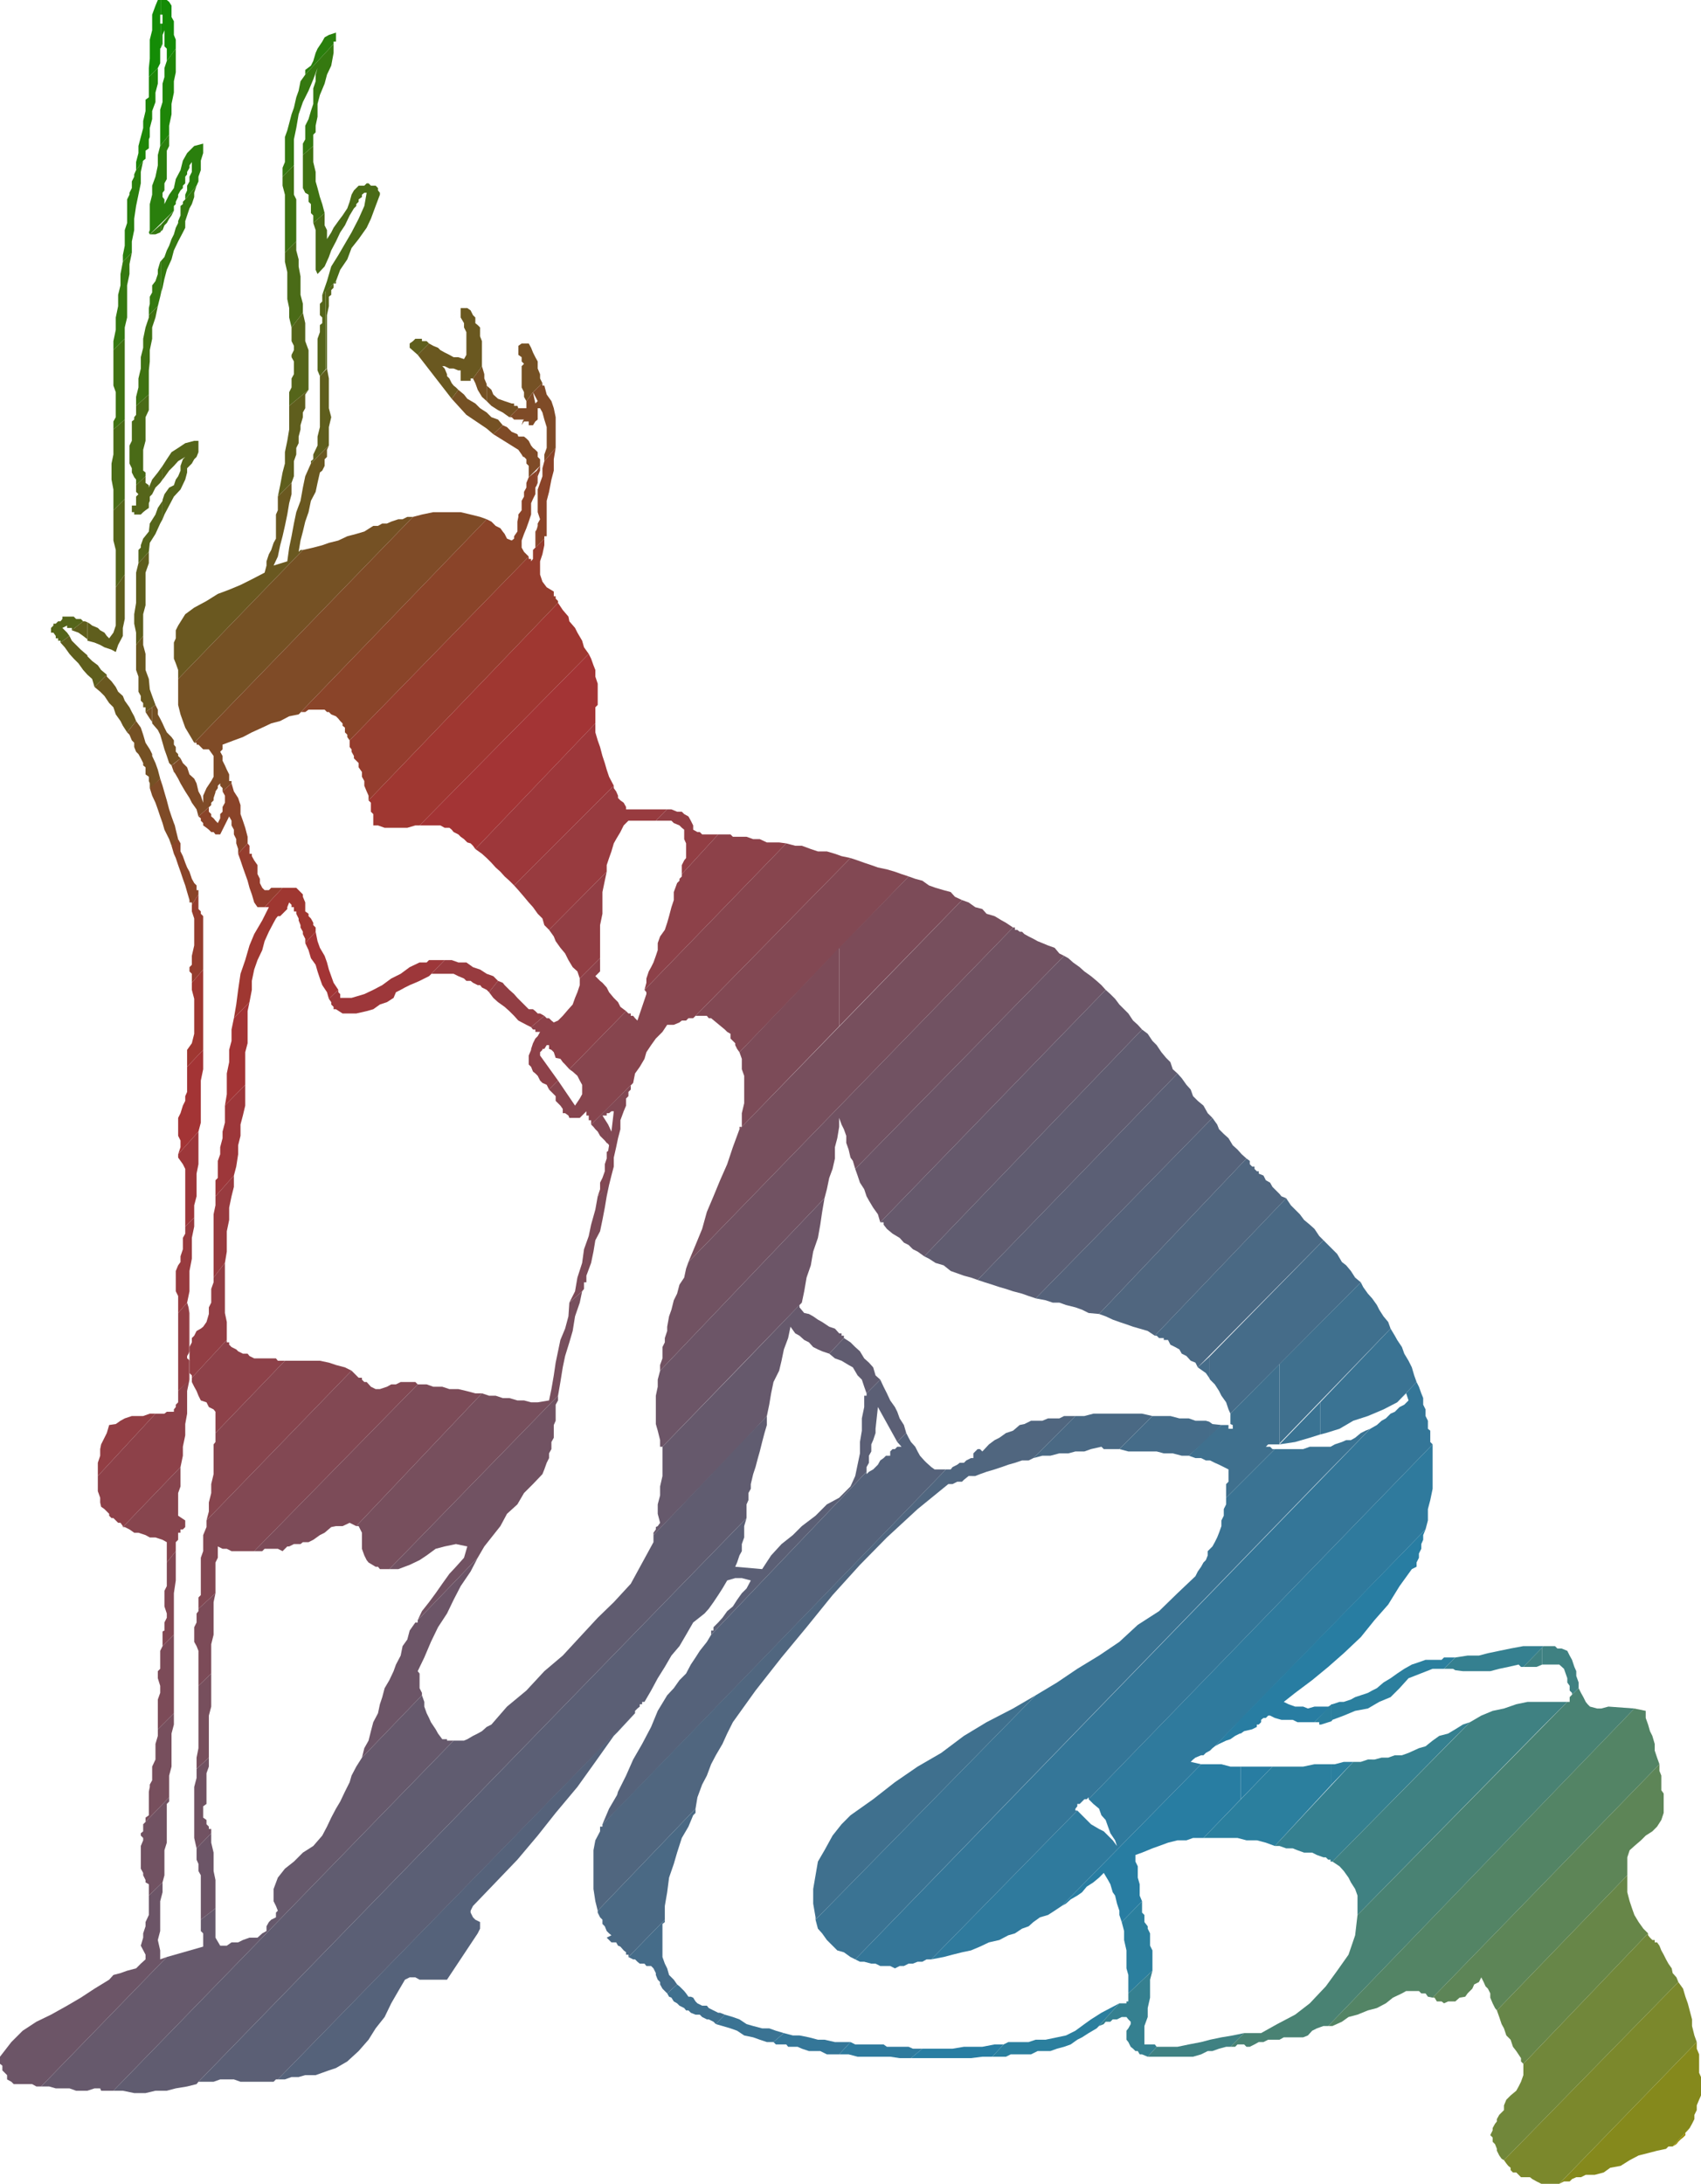 <svg xmlns="http://www.w3.org/2000/svg" width="360" height="462.199"><path fill="#148c06" d="m34.102 10 .3-.7V7.399l.399-1v3.403l.5.5v2.597l1.902-2.597V8.398l-.402-1V4.5l-.5-.898V1.199l-.5-.8L35.3 0h-1.2v3.102h.301V5h-.3v5"/><path fill="#148c06" d="M34.102 5h-.2V3.102h.2V0h-.7l-.5 1.2-.699 1.902v3.296l-.5 2v4l-.203 2v1.903l1.902-1.903.5-1v-3.097l.2-.301V5"/><path fill="#1e8608" d="m31.5 16.3 1.902-1.902V17.7l-.5 1.903v2l-.699 1.898v1.7l-.5 1.902V29l-.203.5v1.898l-.7.5v1.704l-.5.398-1.5 2v-1.7l.5-1.902v-1.5l1-3.796v-1.5l.5-2.102v-2.398l.7-.5V16.3m3.8-3.402 1.903-2.597v5l-.402 1.898v2.403L36.3 22v2.2l-.5 2.402V28.5l-1.899 2.398V23.2l.5-1.597V17.7l.399-1.398v-1.903l.5-1.5"/><path fill="#2a7f0d" d="m28.8 36 1.5-2-.5 2.398v2.403l-.5 2.398-.5 2.403-.398 2.699v2.398l-.5 2.403V53.5L26 55.398V54l.402-2v-3.3l.5-1.5v-5l.5-1v-.4l.5-1v-1.402l.5-1v-.5l.399-.898m5.101-5.102 1.899-2.398v2.398l-.5 1v6l-.5.903v1.5l-.399.5v.898l.399.5v1l1-2 1-1.398.402-1.903 1-1.898.5-2 .899-1.602 1.5-1.5 1.898-.5v2L42.5 34v2l-.5 1.398v1l-.398.903-2.399 2.898v-1l.399-.898v-1l.5-.903v-1l.5-1v-2.097l-.5.699v.5l-.5.898v.5l-.399.5v1.403l-.5.5v.5l-.5.5-.5.898v.5l-.5 1v.5l-.402.403v1l-5.098 5-.203-.403.203-.5v-5.5l.5-2v-1.898l.7-1.903.5-2.398v-2.2l.5-1.902m37.199-24v1.903h-.5v.5l-6 6.5v-1l1.199-.903.5-1 .5-1.699.402-.898 1-1.5.5-.903.899-.5 1.5-.5"/><path fill="#357910" d="m26 55.398 1.902-1.898-.5 2.398V58l-.5 2.398V67.2l-.5 2.102V71.7L24 74.102v-1.903l.5-2.398v-2.602l.5-2.398v-2.403l.5-2V58l.5-2.602M64.602 15.8l6-6.5v1.9l-.5 2.698-.899 1.903-.5 1.898-1 2.403-.5 1.898v2.7l-.402 1.902V28l-.5.5v2.398l-2.2 1.903v-2.403l.5-.898v-2.898l.7-1.403.5-1.699.5-1.5v-3.3l.5-1.5v-1.4l.402-1.402-.902 2.403-1 2.398-1.2 2.403-.898 2.597-.5 2.903-.5 2.398V35l-2.402 2.398V35.5l.5-1.2V29l.5-1.398.402-1.5.5-1.903.5-1.398.5-2.2.5-1.402.399-2 1-1.398m-30.5 46.097.3-1L34.801 59l.5-1.898 1-2.204.5-1.898.902-1.898 1-1.903.5-1v-1.398l.399-1.2.5-1.5.5-.902.5-1.5v-.898l.5-1.5-2.399 2.898-.5.5v.5l-.5.403v2l-.5 1.199v.398l-.5 1-.402 1.403-.5 1L35.8 52l-.5 1-.5 1.398-.7.801v6.7"/><path fill="#357910" d="m34.102 55.2-.2.198-.5 1.704V58l-.5 1.5-.699.898v1.5l-.5.903v1.5l-.203.898v1.5l1.902-1.898.5-2 .2-.903V55.2m0-6.302.3-.199.399-1 .5-.5.5-.898.5-.7.5-1-2.7 2.899v1.398"/><path fill="#357910" d="m34.102 47.5-2.399 2.102h1.2l1-.403.199-.3V47.5"/><path fill="#3f7212" d="m24 74.102 2.402-2.403v17.102L24 90.898V89.2l.5-.898V83l-.5-1.398v-7.5m7.5-7.402 1.902-1.9-.5 2.4-.699 2.1v2.4l-.5 2.402V76.5l-.203 1.898V83.5l-2.7 2.398V84l.5-2v-1.898L29.8 78v-2.398l.5-2v-1.903l.5-2.398.7-2.102v-.5m28.3-29.301L62.204 35v6.2l.5 1v8.902L60.301 53.5V41.2l-.5-1.9v-1.902m4.301-4.598 2.199-1.902v3.403l.5 2.097v2l.402 1.403.5 1.898.5 1.5.5 1.903-2.402 2.097v-1.597l-.5-.5v-1.903l-.5-.5v-1.5l-.7-.398-.5-1v-7"/><path fill="#4a6b17" d="m24 90.898 2.402-2.097v16.8L24 108v-4.398l-.398-2.102v-3.398L24 96.199v-5.3m4.8-5.001 2.7-2.398v3.3l-.7 1.5v5l-.5 1.9v4.402l.5.398v.8l-2 1.9v-1.2l-.398-.5-.5-1v-.898l-.5-1V94.3l.5-1v-4.102l.5-.398v-.5l.399-.5v-1.903M60.3 53.5l2.403-2.398V53l.5 1.898v1.5l.399 2.102v3.898l.5 1.903v1.898l-2.399 3.102-.5-2.102v-2l-.402-1.898v-5.7l-.5-2.203V53.5m5.999-6.3 2.403-2.098v2.597l.5 1v1.903l.899-1.403.5-1 1-1.398.898-1.2 1-1.5.5-1.402.402-1.5.5-.898 1-1h1.2l.5-.5H78l.5.5h1l.5.5v.5l.402.5v.398l-.902 2.403-1 2.699-.898 1.898-1.7 2.403-1.5 1.898-.902 2.398-1.5 2.204-.898 2.398-2.899 2.898 1-2.898.899-3.102 1.5-2.398L73 51.602l1.402-2.403 1.5-2.898 1.2-2.7.5-2.8h-.5l-.5.398v.5l-.7.5v.5l-.5.5v.403l-.5.5-.902 1.5-1 2.097-1 1.5-.898 1.903-1 1.898-.5 1.398-.899 2-1.5 1.602-.402-.898v-8.403l-.5-1.5"/><path fill="#55651a" d="m24 108 2.402-2.398v16L24.5 124.3v-7.903l-.5-2V108m37.703-38.7 2.399-3.1.5 2.198V72.2l.699 1.903V82.5l-4.098 3.398V83l.5-1v-1.898l.5-.903V76.5l-.5-.898v-.5l.5-1v-.903l-.5-1v-2.898M17.602 131.5l-2.399 1.898v-.5h-1v-.5l-1 .5 1 1 .5.704L12.801 136v-.398h-.5v-.5h-.5v-.5l-.5-.704h-.5v-1l.5-.5V132h.5l.5-.5h.5l.402-.5v-.5h2.399l.5.5h1l.5.5m16.8-21.602.399-1 2-3.796 1.402-1.5 1-2.102.399-1.5v-.898l1-1 .5-.903.5-.5.398-1v-2.398h-.898l-1.899.5-1.5 1-1.402.898-1 1.5-.899 1.403v2.898l.399-.5 1-1.398 1-1 .902-1 1.5-.903.899-1-.899 1-.5.5-.5 1.403v1l-.5 1.199-.5.699-.402 1.2-1 .5-1 1.402-.399 1.199v4.097"/><path fill="#55651a" d="M34.402 105.8v.2l-1 1.5-.5 1.398-1.199 1.903-.203 1.699-1.2 1.5-.5 1.398v.5l-.5.5v2.801l2.2-2.398.203-1.903 1.2-1.898 1-2.2.5-.902v-4.097m-.001-7.199-1 1.398-1.199 1.5-.703 1.7v-.5l-.7-.5v-1.4l-2 1.9v1.402l.5.5-.5.5V107h-.898v1.398h.5v.5h1.399l.5-.5.5-.398.699-.5v-1l.203-.5v-.898l.5-.5.7-1.403 1-1 .5-.699v-2.898M68.902 78.2l.301-.2V66.7l.399-1.9v-2l.5-.402v-1l.5-.5V60l-1.7 1.602v16.597"/><path fill="#55651a" d="m68.902 61.602-.699.796v1.403l-.5.5v2.398l.5.5v1.2l-.5.402v1.5l-.5 1.398v6.7l.5 1.203 1.2-1.403V61.602M70.602 60h.5v-.5zm0 0"/><path fill="#5f5e1d" d="m29.3 119.2 2.2-2.4v2.4l-.7 2v6.902L30.3 130v4.602l-1.5 1.898v-2.602L28.403 132v-2l.399-2.398v-6.403l.5-2m31.901-33.301 4.098-3.398-.7 1v2.898l-.5.903v1l-.5 1.699v.898l-.398 1.5v1.403l-.5 1v1.398l-.5 1.403v3.199l-.5 1.398-2.902 2.903.5-2.403.5-2.699.5-1.898v-2.403l.5-2.398.402-2.403v-5m6.5-6.296 1.5-1.602.399 2.102v6.296l.5 1.903-.5 2.097v3.903L65.8 98.1v-.5l.5-.402v-1l.902-1.898v-1.903l.5-2V79.602M97.5 65.2l-6.7 7.5-2.398 2.402-1.699-1.5v-.903l.7-.5.5-.5H89.3v.5h1l.5.5 6.699-7.5M18.5 142.8l1 .9.5 1.698 2.602-2.597-1.2-1-.699-1-1.203-.903-1-1v-.199 4.102m0-4.101-1.398-1.2-1.899-1.898-.5-1L12.801 136l.902 1 1 1.398.899 1 1 1 1 1.403.898 1v-4.102m0-3.399v.302L20 136l1.203.5.899.5 1.5.5.898.5.5-1.5 1-1.898v-1.704l.402-1.898v-9.398L24.5 124.3v8.097l-.5 1.5-.898 1.204-.5-.5-.5-.704-.899-.5-.5-.5-1.203-.5L19 132l-.5-.3v3.6"/><path fill="#5f5e1d" d="m18.5 131.7-.5-.2h-.398l-2.399 1.898 1.399.5 1 .704.898.699v-3.602"/><path fill="#6a5820" d="m58.8 105.102 2.903-2.903v2.403l-.5 1.898-.402 2.398-.5 2.403-.5 2.199-.5 1.898-.5 2.403-.899 1.898 2.899-.898.402-2.903.5-2.398.5-2.7.5-2.402.899-2.398.5-2.8.5-2.4 1.199-2.698 3.8-3.801-.398.898v1.5l-.5.5v1.403l-.5 1-.5.398-.5 2.2-.402 1.902-1 1.898-.5 2.398-.7 2-.5 2.102-.5 1.898-.398 2.403.399-.403h.5L37.703 143.7v-1.898l-.5-1.403-.402-1V136l.402-.898v-1.704l.5-1 1.5-2.398 1.899-1.398 2.601-1.403 2.399-1.5 2.398-.898 2.402-1 2.399-1.2L56 121.2l.402-1.5v-.898l.5-1.5.5-.903.5-1.5.5-.898v-5.102l.399-.898v-2.898m29.601-30.001 2.399-2.403.902.5 1 .403.5.5.899.5 1 .5.898.5h1l1.203.398.5-.898V70.3l-.5-1v-.903L97.5 67.2v-2h1.402l.7.5.5 1 .5.5v1.2l.5.402.5.5V71.2l.398 1v5.3l-1.898 2.602h-.5v-.5 1H97.5v-2.204H97L96 78h-.898l-1-.5h-.5l.5.5.5 1.2v.402l.5.5.5 1 .398.5.5.398.5.5-1.398 1.898-7.2-9.296m-59.602 77.5-.398-1-.5-.903-.5-1-1-1.398-.402-1-1-.903-.5-1-.898-1.199-1-1v-.398L20 145.398l1.203 1 .899.903 1 1.5.898.898.5 1.5 1 1.403.5 1 .902 1.398 1.899-2.398m-.001-11.5v.699l.5 1.398v3.2l.5.902v1l.5.5v.898h.5v1l2.102-1.5-.699-1.898-.5-1.403-.203-2.199-.7-1.898v-3.403l-.5-1.898v-1.898l-1.5 1.898v4.602"/><path fill="#755124" d="m37.703 143.7 26.399-27.302 2.199-.5 1.902-.5 1.399-.5 2-.5 1.898-.898 1.902-.5 1.7-.5L79 111.3h1l.902-.5h1l.899-.402 1.5-.5h.902l1-.5h1.2L41.101 157.2l-1-1.699-.899-1.5-.5-1.398-.5-1.403-.5-2v-5.5M114.8 81.102l-2 1.898-1.398 1.898-.5-.898v-1l-.5-1v-4.5l.5-.5-.5-.5v-.898l-.699-.5v-1.903l.7-.5h1.5l.5.903.398 1 .5 1 .5.898V78l.5 1.2v.902l.5 1M32.203 166.5l1.7-1.7-.5-1.902-.5-1.398-.7-1.5v-.398 6.898m0-6.898-.5-1-.902-1.403-.5-1.699-.5-1.5-1-1.398L26.902 155l.5.5.5 1.2.5.5v.902l.399 1 .5.5.5.898.5 1v.5l.5.398v1.5l.699.5v.903l.203.5v1l.5-.301v-6.898m0-6.802v.302l1.2 1.398.5 1 .5 1.7.398 1.402.5 1.398.5 1.5.5.5 1.902-1.5-.5-.5v-.398l-.5-.5v-1l-.402-.5v-.903l-.5-.699-1-1-.5-1-.399-.898-.5-1-.5-.903v-1l-.5-1-.699.5v3.102"/><path fill="#755124" d="m32.203 149.7-1.402 1 .902 1.402.5.699v-3.102M103 90.7l1.402 1.198 2-1.898-1-1.2-1.402-.5-1-1v3.4m0-3.4-1.398-.902-1-1-1.7-1-.699-.898-1.203-1-1.398 1.898 3.101 3.403L103 90.699v-3.398m0-2.403 1 1 1.402.903 1 .5 1.399 1 1.902-1.903-.203-.5h-.7v-.5h-.5l-1.5-.5-1.398-.5-1-.898-.402-1-1-.898V81.3v3.597"/><path fill="#755124" d="m103 81.3-.5-1.198v-.903L102 77.5l-1.898 2.602.5 1 .5 1.398L102 84l1 .898v-3.597"/><path fill="#7f4b27" d="m37 178.5.703-.898-.5-2-.203-.903v3.801m0-3.8-.2-.5-.5-1.4-.5-1.5-.5-1.902-.5-1.699-.398-1.398-.5-1.5-2.199 2 .5 1.597.7 1.5.5 1.403.5 1.5.5 1.398.398 1.403 1 2 .5 1.398.699-.5v-3.8m0-11.098.703 1.199.5 1 1 1.699.899 1.398.5 1 1 1.403.398 1.5 2.703-2.403v-.5l.5-.5v-.5l.399-1.199v-.199l.5-.7v-.5l.5-.5v.5l.5.5v.7L49 165.8v-.5h-.5v-1.402l-.5-1-.398-.898-.5-1v-1l-.5-.898.5-.5v-1l2.398-.903 1.902-.699 1.899-1 2.199-1 1.902-.898 1.899-.5 1.902-1 2-.403L103 109.9l-1.398-.5-2-.5-2.102-.5h-5.797l-2.402.5-1.899.5-46.3 47.8h.5v.403H42l1 1h1.203l1 1.398v4.398l-.5.903-1 1.5-.703 1.597v1.5l-.5-1.5-.5-.898-.398-1.7-.5-1-1-.902-.5-1.5-.899-.898-.5-1-1.203 1v2.102"/><path fill="#7f4b27" d="m37 161.5-.7.5.5 1.398.2.204V161.5m73.703-64.8h.2l.5.5v.902l.5.5V101l2.398-2.398v-1.403l-.5-.5v-1l-.5-.5-.5-.398-.399-.5-.5-1-.5-.5-.5-.403h-.199V96.7m0-4.302h-1l-.203-.5-1.2-.5-1-1-.898-.398-2 1.898 5.301 3.301.7 1 .3.5v-4.3m0-2.899.2-.3h1v.8h.898l.5-.8.5-.4v-2.402h.5l.5.903.402 1.5.5 1.597v4.403l-.5 1.398v1.403l2.399-2.801v-6.5l-.399-1.903-.5-1.5-1-1.398-.5-1.898h-.402v-.5l-2 1.898 1 1.898-.5.5-.5-2.398-1.399 1.898v1.5h-.699v2.403h.2l-.2.199v.5m0-.5-.3 1 .3-.5zm0-2.602h-1l-1.902 1.903h.5l.5.5h1.902v-2.403"/><path fill="#8a4429" d="M42 188.602v-.204h-.398v-1l-.5-.5-.5-.898-.5-1.5-.5-.898-.399-1-.5-1.403-.5-1V178.5l-.5-.898L36.301 179l.5 1.7.402.902.5 1.5.5 1.398.5 1.5.5 1.398.399 1.403.5 1.699v.5h.5v.5L42 189.3v-.698m0-15.802.5.4v.5l.5.5v.5l.703.5.5.402.5.5h.5l.399.5h1L48.5 172.8l.5.898v1l.5.903v1l.5 1v.898l.402 1.2v1l2-2.2v-1.398l-.5-1.903-.5-1.5-.5-1.398v-1.903l-.5-1.5-.902-1.398-.5-1.7-1.898 1.7.5.898v1.5l-.5.903v1l-.5.5v.898l-.5 1-.5-.5-.399-.5-.5-.398v-.5l-.5-.5v-1l.5-.403L42 172.801m71.602-57.199 1.601-1.602v-.5h.5V106l.5-1.898.5-2.602.5-1.898v-2.403l.399-2.398-2.399 2.8-.402 1.5v1.7l-.5 1.398-.5 1.403v4.796l.5 1.5-.5.903v.5l-.2.699v3.602"/><path fill="#8a4429" d="m113.602 112-.301.5v3.398l-.5.5.8-.796V112m.001-9.3.199-.5v-1.4l.5-1.198v-1l-.7 1v3.097"/><path fill="#8a4429" d="m113.602 99.602-1.7 1.398-.5 1.2v1l-.5.902v1l-.5.898v2l-.699.898v.5l-.203 1v2.102l-.7 1v.5l-.5.398-1-.398-.5-1-.398-.5-.5-.7-1-.5-.902-.902-1-.5L63.203 151.2l.399-.5h1l.699-.5h3.402l.5.5h.399l.5.5 1 .403.5.5.398.5.5.5v.5l.5.398v1l.5.5v.5l.5.7 37.902-38.9-1-1-.5-.902v-1.5l.5-1.398.5-1.2.5-1.402.5-1.5V106.5l.399-.898.5-1v-1.403l.3-.5v-3.097"/><path fill="#953d2e" d="M40.602 191.5 42 189.3v3.098l.5.5v.5l.5.5V205.2l-2.398 2.8v-1.898l-.5-.5v-.903l.5-.5v-1.898l.5-2.2v-5.703l-.5-1.5V191.5m9.8-10.8 2-2.2.399.5v1.7h.5v.5l.5.902.699 1V185l.5 1v.898l.5 1 .5.5h.902l.5-.5h2.399L56 192h-1.5l-.7-1-.5-1.7-.5-1.402-.398-1.5-1-2.796-.5-1.5-.5-1.403M74 156.7l37.902-38.9v.5h.5v.5l.399-.5v-1.902l2.402-2.398v1.398l-.402 1.903-.5 1.5v2.8l.5 1.5.902 1.2 1.5.898v1h.399v.5l.5.5v.403L78 169.398v-1l-.398-.898-.5-1.2v-1l-.5-.902v-1l-.7-1v-.898l-1-1v-.5l-.5-.898v-.5l-.402-.5v-1.403"/><path fill="#9f3731" d="M40.602 208 43 205.2v17l-3.398 3.6v-3.6l1-1.4.5-2v-7.402l-.5-1.898V208M56 192l3.8-4.102h2.903l.5.5.399.403.5.5v.5l.5 1.199v1.898l.699.5v.5l.5.5.5.903v.5l.5.5v.898l-2.2 2.403v-.903l-.5-1v-.5l-.5-.898v-.5l-.398-1v-.403l-.5-1v-.5h-.5V192h-.5v-.5l-.5-.5-.402 1v.398l-1.5 1.5h-.5l-.399.5-.5.903-1 1.898-.902 2-.5 1.903-1 2.097-.7 2-.5 2.403v1.898l-.5 2.602-3.3 3.398.5-2.898.402-3.102.5-3.398 1-2.903.899-3.097 1-2.403 1.699-2.898L56.902 192H56m22-22.602 40.102-41.796 1 1.5 1.199 1.398.199 1 1.203 1.398.5 1 1 1.704.399 1.398 1 1.398L88.8 174.7h-.899l-1.699.5h-4.8L80 174.7h-1v-2.398l-.5-.5v-1.903l-.5-.5"/><path fill="#a33435" d="M39.602 225.8 43 222.2v4.1l-.5 2.4v8.902L42 239.5l-4.297 4.8.5-1.5v-1.402l-.5-1v-3.796l.5-1 .5-1.602.5-1v-1l.399-.898V225.8m9.898-10.3 3.3-3.398-.398 1.898v6.8l-.5 1.9v6.902l-4.3 4.398.398-2.398v-4.403l.5-2.398v-2.602l.5-1.898v-2.403l.5-2.398m15.102-15.898 2.199-2.403.402 2 .5 1.403 1 1.699.5 1.398.399 1.5.5 1.403.5 1.398 1 1.5-2 1.898-.399-1.398-1-1.5-.5-1.398-.5-1.5-.402-1.403-1-1.398-.5-1.7-.7-1.5M88.8 174.7l35.802-36.302.5 1 .5 1.403.398 1v1.398l.5 1.5v4.5l-.5.5v3.403l-25.398 26.597-.5-.699-.5-.5-.7-.2-.699-.698-.703-.5-.5-.5-1-.5-.398-.5-.5-.403h-1l-.899-.5h-4.402"/><path fill="#9d373a" d="M37.703 244.3 42 239.5v6.898l-.398 2v4.801l-.5 1.903v2.597l-1.899 1.903v-12.204l-.5-1-1-1.398v-.7m9.899-10.3 4.3-4.398V234l-.5 2.102-.5 1.898v2.398l-.5 2v1.903L50 246.898l-.5 1.903-3.898 4.398v-3.398l.5-.5v-3.602l.5-1.398v-1.5l.5-1.903V239.5l.5-1.898V234m22-22.602 2-1.898v.5l.398.398v.801h2.402l2.7-.8L79 209.5l1.902-1 1.899-1.398 2-1 1.902-1.403 2.098-1h1.5l.5-.5h3.3l-3.3 3.403-2 1-.899.398-1.199.5-1 .5-.902.5-1 .5-.5 1.2-1.399.902-1.5.5-1.402 1-1.398.398-2.2.5H72.5l-1.398-.898h-.5v-.5l-.5-.5v-.5l-.5-.704m31-31.698L126 153.101V155l.5 1.7.5 1.402.5 1.898.5 1.5.402 1.398.5 1.5 1 1.903-21.101 21.097-1-1-1-.898-.899-1-1-.898-.902-1-1-1-1-.903-1.398-1"/><path fill="#983b3f" d="m39.203 259.602 1.899-1.903v1.903l-.5 2.398v4.398l-.5 2.602v4.3l-.5 2.4-1.899 2.198v-3.597l-.5-1V269l.5-1.2.5-.698v-1.204l.5-1.5V262l.5-.898v-1.5m6.399-6.402 3.898-4.4v2.4l-.5 2-.5 2.402v2.597l-.5 2.403v4.296l-.398 2.403-2.399 3.097V257l.399-1.898v-1.903M90.8 206.602l3.302-3.403h1.5l1.398.5h1.703l1.399 1 1.5.5 1.398.903 1.402.5 1 1L103.5 210l-.5-.5-1-.5-.398-.5h-.5l-1-.5-.5-.398h-.899l-.5-.5-1.203-.5-1-.5h-4.797l-.402.5m17.999-19.204 21.102-21.097v.5l.5.699.399.898v.5l.5.5.699.5.5.903v.5h8.703l-2.402 2.398H133l-1 1-.7 1.403-.898 1.5-.5.898-.5 1.7-.5 1.402-.5 1.5v1.398l-12.199 12.3-1-1-.402-1.402-1-1-1-1.398-.899-1-1-1.2-1.199-1.402-.902-1"/><path fill="#923e44" d="m103.5 210 1.902-2.398 1 .398.399.5 1 1 1 .898.699.801.203.2.7.703 1.5 1.5h.898l.5.398.5.5h.5l.902.5-2.8 2.398-1-.5-1.7-.898-.902-1-1-1-1-.898-1.399-1-1-.903L103.5 210m12.703-13.2 12.2-12.3-.403 1.898-.5 2.403v4.597l-.5 2.403v7l-4.297 4.3-.5-1.5-1-.902-.902-1.5-.7-1.398-1-1.2-1-1.402-.398-1-1-1.398M138.8 173.7l2.403-2.4h.899l1.199.5h1l.5.5.902.5.5.9.5 1v.902l.899.5h.5l.5.5H152L144.3 185v-1.898l.5-1 .403-.5V178.5l-.402-.898v-2l-.5-.403-.5-.5-1.2-.5-.5-.5h-3.3M32.902 299.2l-12.199 13.198v-2.796l.5-1.5v-1.403l.2-1 1.199-2.398.5-1.7 1.398-.203 1-.699.902-.5 1.5-.5h2.399l1.402-.5h1.2m6.999-6.899.2-.3v-4l-.2-.3v4.6"/><path fill="#923e44" d="m39.902 287.7-.3-.2v-.5l.3-.5v-9.8l-.3-1-1.899 2.198v16.5l2.2-2.097v-4.602"/><path fill="#923e44" d="m39.902 286.5.2-.5v-8.102l-.2-1.199v9.801"/><path fill="#923e44" d="M40.102 290.102v.5l.5.5v.5l7.398-8V279.8l-.398-1.903V267.3l-2.399 3.097v1l-.5 1.403v2.898l-.5 1v1.403l-.5 1.699-.703 1-.5.398-.898.5-.5 1-.5.5v.903l-.5 1v5"/><path fill="#8d4149" d="m20.703 312.398 12.2-13.199H34.8l.5-.398h1.5v-.5l.402-.5v-.5l.5-.5v-2.403l2.4-2.398-.5 2.398v4.801l-.399 2.2v2.402l-.5 2.398v1.903l-.5 2.398L26 323.2v-.2l-.5-.7H25l-1-1h-.398l-.5-.5v-.402l-1-1-.7-.5-.199-.898v-1l-.5-1.398v-3.204m19.899-20.796 7.398-8v.5h.5v.5l.5.5 1 .5.402.398 1 .5h1l.399.5 1 .5h4.601l.399.5h1.5l-14.7 15.3v-4.5l-.398-.5-1-.5-.5-1-1.203-.402-.5-1-.398-1-.5-.898-.5-1v-.898m71.8-74.204 2.801-2.398.5.5h.5l.5.5.5.398.899-.398 1-1 1.199-1.398.902-1 .5-1.403.5-1.199.5-1.5v-1.398L127 202.8v2.8l-1 1 1 1 .5.399.902 1 .5 1 1 1.2.899.902.5 1 1.199.898-12 12.3-.898-1-.5-.5-.5-.698-1-.204-.399-1.199-.5-.5-.5-.199v-.8h-.5l-.5.8h-.402v.2l-.5.5v.698l3.8 5.301-1.898 1.903-.5-1-.902-.403-.5-.5-.5-1-.5-.5-.5-.398-.399-1-.5-.5v-1.903l.5-1.199V222l.399-1.2.5-1 .5-.5.5-.902h-1v-.5h-.5l-.399-.5M144.3 185l7.7-8.398h2.602l.5.5H158l1.402.5h1.399l1.5.699h2.601l1.5.199-30 31 .399-1.5v-.898l.5-1.5.5-.903.5-1 .5-1.398.402-1.2v-1.5l.5-1.402 1-1.398.5-1.5.399-1.403.5-1.898.5-1.5v-1.7l.699-1.902.5-.5V186l.5-.5v-.5"/><path fill="#87454e" d="m26 323.2 12.203-12.7v4.102l-.5 1.398v4.8l1.5 1v1.4l-.5.5h-.5v.698h-.5v1.5l-.5.5v1.903l-1.902 2.398v-4.3l-.899-.5-1.5-.5h-1.199l-.902-.5-1.5-.5h-.899l-1-.7-1-.5H26M45.602 303.3 60.3 288h7.402l1.899.398 1.5.5 1.898.5 1.402.704L43.703 321.8l.5-1.903V318l.5-2v-1.898l.5-2.102v-6.3l.399-.5v-1.9m70.601-72.698 1.899-1.903 3.601 5.301 1-1.5.5-.898v-2l-.5-.903-.5-1-1-.898-.703-.5 12-12.301.5.5h.5v.5h.5l.402.5.5.5 1.899-5.602V210l-.399-.5 30-31 1.899.5h1.402l1.899.7 1.5.5H175l1.703.5 1.399.5 1.898.402L147.203 215l-.5.5h-1l-.5.5h-.902l-.5.398-1.2.5h-1.398l-1 1.5-1.402 1.403-1 1.398-1 1.5-.399 1.403-1 1.699-1 1.398-.402 2-8.898 8.801v-.898h-.5v-1h-.5v-.903l-1.399 1.403H120.5l-.2-.5-.698-.5h-.5v-.903l-.5-.699-1-1v-1l-1.399-1.398"/><path fill="#824853" d="m35.3 330.7 1.903-2.4v6.2l-.402 2.7v8.8l-2.399 2.398v-3.097l.399-.2v-1.703l.5-1v-.898l-.5-1.5v-3.3l.5-1v-5m8.402-8.9 30.7-31.698 1.5 1.5h.699V292l.5.5h.5l.898 1 1 .5h.902l1.5-.5.899-.5h1l1-.5h3.101l.5.5-34.601 35.3H49l-1-.5h-.898l-1-.5v2.4l-.5 1v6.5L42 340.5v-2.398l.5-.5v-7.903l.5-1.398v-3.403l.703-1.699v-1.398M147.203 215 180 181.602l1.5.5 1.402.5 1.5.5 1.399.5 1.902.398 1.7.5 1.398.5 1.5.5-35.801 37.2-.5-.7-.398-.8v-.4l-1-1v-1l-.7-.402-.5-.5-2.902-2.398h-.5l-.398-.5h-2.399m-18.5 36.2.2-.4.5-2 .5-1.902V245l.5-2.2.398-1.902.5-1.898v-1.898l.699-1.903.5-1.199v-1.5l.5-.5v-.898l.5-.5v-1l.5-.403-5.297 5.2v1.203h.2l.5-.403h.5v-.5.5l-.5 4.301-.7-1.5v4.102l.2.296-.2 1.204v7.597m0-7.597-.3.199v1.398l-.403 1.2v1.5l-.5 1.402-.5 1v1.398l-.5 1.5 2.203-2v-7.597m0-5.602-1.203-1.898h.902v-.5h.301v-1.204L125.102 238l.5.5.398.5.5.5.5.898 1 1 .402.5.301.204V238"/><path fill="#7c4b58" d="M34.402 348.398 36.801 346v16.602L33.402 366v-6.3l.5-1.4v-1.5l-.5-1.6v-1.5l.5-.5v-3.802l.5-1M42 340.5l3.602-3.3-.399 1.902V346l-.5 2v6.2L42 356.8v-7.402l-.398-1-.5-.898v-3.102l.5-1V341.5L42 341v-.5m11.8-12.2L88.403 293h1.899l1.402.5h1.899l1.5.5H97l1.703.398 1.899.5H102L75.402 323 74 322.3l-1.5.7h-1.398l-1 .2-1.399 1.198-1 .5-1.402 1-1 .5h-1.2l-.5.403h-1.398l-1 .5h-.402l-1 1-1-.5H56l-.5.5h-1.7m72.7-75.101 2.402-2.4-.5 2.4-.402 2.402-.5 2.597-.5 2.403-1 1.898-.398 2.398-.5 2.403-1 2.699v1.398h-.5v1.403l-.399.5-2.703 2.398 1.203-2.398.5-2.903 1-3.097.399-2.903 1-2.796.5-2.403L126 256l.5-2.8m51.102-36 26-26.7-1.5-.7-.899-1-1.5-.402-1.703-.5-1.398-.5-1.399-1-1.5-.398-1.402-.5-14.7 15.102v16.597"/><path fill="#7c4b58" d="M177.602 200.602 156.5 222.699l.5 1.403v2.199l.5 1.398v5.801l-.5 2.102v2.898l20.602-21.3v-16.598M157 238.5h-.5v.5zm0 0"/><path fill="#774f5d" d="m33.402 366 3.399-3.398V365l-.5 1.898v7l-.5 1.903v4.597l-5 5.204v-.903l.699-.5v-5l.203-1v-.5l.5-.898v-2.903l.7-1.5v-3.296l.5-1.704V366M42 356.8l2.703-2.6v7l-.5 1.902V372l-2.601 2.398V372l.398-2v-13.2M75.402 323 102 294.898l1.5.5h1.402l1.5.5h1.399l1.699.5h1.402l1.5.403h1.399l2.402-.403.5-2.398.5-2.898.399-2.704 1-4.796 1-2.403.699-2.597.199-2.903 2.703-2.398-.5 2.398-1 2.903-.5 3.097-.703 2.403-.898 2.898-.5 2.398-.5 3.102-.5 2.898-35.7 36.704h-2l-.402-.5h-.5l-1.5-.903-.398-.5-.5-1-.5-1.398v-3.403l-.7-1.398h-.5m81.098-84 47.102-48.5 1.398.5 1.402 1 1.5.398.899 1 1.699.5 1.5.903.902.5 1.5 1-68.699 70.8 1.5-3.601 1.399-3.398 1-3.602 1.398-3.3 1.402-3.4 1.5-3.402 1.2-3.597L156.5 239"/><path fill="#715262" d="m30.8 385.602 5-5.204v.903l-.5.5V390l-.5 1.602v5.296l-.398 1.5L31.5 401.2v-2.398l-.7-.403v-.5l-.5-1v-.5l-.5-.898v-4.8l.5-1.2v-.5l-.5-.5v-.5l.5-.398v-1.5l.5-.5m10.802-11.205L44.203 372v1.898l-.5 1.403v6.5l-.703.5v2.398l.703.5v.903l.5.5v.5h.5V388l-3.101 3.2-.5-2.2v-10.8l.5-1.9v-1.902m40.8-42.296 35.7-36.704v1l-.5.903v3.398l-.399.903v2.699l-.5.898v1.5l-.5.903v1l-.5 1-.5 1.398-.402 1-2 2.102-1.899 1.898-1.402 2.398-2.2 2-1.398 2.602-1.5 1.898-1.902 2.403-1.398 2.398-12.7 13.2.899-1.899 1.5-1.898 1.402-1.903 1.399-2 1.5-2.097 1.398-1.5 1.703-1.903.7-2.398-2.403-.5-2.398.5-1.899.5-1.902 1.398-1.5 1-2.098 1-2.402.903h-1.899m63.301-65 68.7-70.801h.398v.5h.5l.5.398h.5l.5.5.902.5 1 .5.899.5 1 .403 1.199.5 1.402.5 1 1.199 1 .5L181 247.398l-.5-1.699-.5-.699-.398-1.7-.5-1.402v-1.5l-.5-1.398-.5-1-.5-1.398v1.898l-.399 2.398-.5 1.903v2.398l-.5 2.2-.703 1.902-.5 2.398-.5 1.903-34.797 36.5v-1.204l.5-1.398v-2.398l.5-1v-.903l.5-1.5v-.898l.399-2.2.5-1.402.5-2 .699-1.398.5-1.903 1-1.5.402-1.898.5-1.398"/><path fill="#6c5567" d="m31.5 401.2 2.902-2.802v2.102l-.5 1.898v6.301l-.5 1.903.5 2.199v1.898l1.399-.5-26.598 27.403h-1l-.902-.5H2.902l-.5-.5-.902-.5v-.903l-1-1v-1l-.5-.398v-1.5l2.402-3.102 2.399-2.398 2.902-1.903 3.098-1.5 3.402-1.898 2.899-1.7L20 420.899 23.102 419l.898-1 1.5-.398 1.402-.5 1.899-.5 1-1 1-.903v-1l-1-1.898.5-1.7v-.902l.5-1.5v-.898l.699-1.5v-4.102m10.102-9.999 3.101-3.2v2l.5 2.102V396l.399 1.898v6l-3.102 2.403v-9.403L42 396v-1.5l-.398-.898v-2.403m46.8-48.301 12.7-13.199-1.5 2.903-2.102 3.097-1.5 2.903-1.398 2.898-1.899 2.898-1.5 3.102-1.402 3.3-1.399 2.9.399.5v3.1l.5 1v.5L76.6 372l.5-2 .899-1.602.5-2 .5-1.898 1-1.898.402-1.903.5-1.5.5-1.898 1-1.7.899-1.902.5-1.398 1-1.903.402-2 1-1.398.5-1.898 1.2-1.704h.5v-.5m51.301-52.796 34.797-36.5-.5 2.898-.398 2.7-.5 2.8-1 2.898-.5 2.903-.899 2.597-.5 2.903-.5 2.398-29.5 30.5h-.5v-1.398l-.5-2-.402-1.403v-6l.402-1.898V292l.5-1.898M181 247.398l44.203-45.097.899.5 1 .898 1.398 1 1 .903 1.402 1 1.2 1 1 .898.898 1-47.7 49.2-.5-1.7-1-1.398-.898-1.5-.5-.903-.5-1.5-.902-1.398-.5-1.5-.5-1.403"/><path fill="#66596c" d="m8.703 441.602 26.598-27.403L43 412v-2.8l-.5-.5v-2.4l3.102-2.402v6.204l1 1.699H48l1-.7h1.402l1-.5 1.399-.5H54.5l1-.902.902-.5v-1l.5-.898.5-.5 1-.5v-1l.399-.403-.399-1-.5-1v-2.597l.899-2.403 1.5-1.898 1.902-1.5 1.899-1.898 2.199-1.403 1.902-2.199 1-1.898.899-1.903 1-1.898.898-1.5 1-2.102 1-2 .402-1.398 1-1.903 1.2-1.898L89.3 358.8l.5 1.4v1l.5 1.402.5 1 .402.898 1 1.5.5.898.899 1.204h1v.296H96L24 442.5h-2.598l-.199-.5H20l-1.5.5h-2.398l-1.399-.5h-2.902l-1.399-.398H8.703M186.3 258.7l47.7-49.2 1 .898 1 1 .902 1.204 1.899 1.898 1 1.5 1 .898.902 1-46.101 48-1.399-1-1-.5-.902-.898-1-.5-.899-1-1.5-.898-1.199-1-.703-.903v-.5h-.7M156.5 306l5.8-6.3.5-2.4.403-2.402.5-2.398 1.2-2.398.5-2.102.5-2.398.898-2.403.5-2.398 1 1.398.902.5 1 .903 1 .5.899 1 1 .5.898.398 1.5.5 3.102-3.3v-.5h-.5v-.5h-.5l-.899-1-1.203-.4-1.5-1-.898-.5-1-.698-.899-.5-1-.204-1-1.199v-.5L156.5 289.4V306m0-16.602L140.203 306.2v6.2l-.5 2.203v1.898l-.5 1.898v2l.5 1.903-.5.699-.402.2v.5l-.5.698v.5L156.5 306v-16.602m12.703-13.198.5-.5-.5.5"/><path fill="#605c70" d="m24 442.5 72-74.102h2.203l.7-.296 1.199-.704 1-.5.898-.5 1-.898 1-.5 3.3-3.8 4.102-3.4 3.801-4.1 3.899-3.302 3.601-3.898 3.797-4.102 3.402-3.296 3.598-3.903 4.8-8.8v-1.5l24-25.2v1.903l-.5 1.699-.5 1.898-.5 2-.398 1.403-.5 1.898-.5 1.5-.5 2.102v1l-.5.898v1.5l-.402.898v2.903L42 440.6l-.398.5-2 .5-2.399.399-1.902.5h-2.399l-2.101.5h-2.399L26 442.5h-2m151.5-156 3.102-3.3 1.398.902 1 1 1 .898.902 1.5 1 .898.899 1 .5 1.704 1 .898-2.899 2.898-.5-1.398-.5-1.5-.902-.898-1-1.704-.898-.5-1.5-.898-1.399-.5-1.203-1m20.102-20.602 46.101-48 1.2.903 1 1.5.898.898 1 1.5 1 1.2.902.902.5 1.5 1 .898-42.3 43.7-1.403-.5L204 270l-2.797-1-1.5-1.2-1.703-.5-1.398-.902-1-.5"/><path fill="#5b5f75" d="M42 440.602 158 321.3l-.5 1.699v2.398l-.5 1.403v1.5l-.5.898-.5 1.5-.398.903 5.699.5 1.902-2.903 2.2-2.398 2.398-1.903 1.902-1.898 2.899-2.2 2.398-2.402 2.602-1.398 2.398-2.398 1-2.204 1-4.796v-2.403l.402-2.398v-2.602l.5-2.398v-2.403h.5v-.5l2.899-2.898.699 1.5.703 1.398.7 1.5 1 1.403.5 1 .5 1.398.898 1.403.5 1.699-1.899 1.898-4.101-7.398-.5 4.597v.903l-.5 1.5-.399.898v1.5l-.5.903v1.5l-.5.898v1L150.5 346v-.898h.5v-.704l1-1 .902-1 1-1.398 1.2-1 .898-1.398 1-1.403 1-1 .902-1.699L157 334h-1.398l-1.7.5-1 1.7-.902 1.402-1 1.5-1 1.398-.898 1-2.399 1.898-1.5 2.602-1.402 2.398-1.7 2-1.398 2.403-1.5 2.398-1.402 2.602-1.399 2.398h-.5v.5h-.5v.5l-.5.403-.5.5v.5l-75.601 77.5h-.399l-.5.5h-7l-1.402-.5h-2.898l-1.399.5H42m164.902-169.704 42.301-43.699.899 1 1 1.403.898 1 .5 1.398 1 1 1.203 1 .899 1.602 1 1-37.399 38.199-1.5-.5-1.402-.5-1.899-.5-1.5-.5-1.402-.403-1.5-.5-1.598-.5-1.5-.5"/><path fill="#55627a" d="m219.203 274.8 37.399-38.198 1 1.398.398 1 1 1 1 .898.902 1.5 1 .903.899 1 1 .898-31.2 32.903-2.199-.204L229 277.2l-1.398-.5-2-.5-1.399-.5h-1.402l-1.5-.5-2.098-.398M130.602 383l69.601-72h-2.402l-.7-.5-1-.898-.5-.5-.898-1-.5-.903-.5-1-.902-1-.5-.898-.5-1-1.899 1.898.899 1h-.899l-.5.5h-.5l-.5.5v.903h-.902l-.5.5-.7.5-.5.898-1 1-.898.5-.5.5v-.5L150.5 346l-.898 1.5-1.5 1.898-.899 1.403-1 1.5-1 1.898-1.402 1.403-1.2 1.699-1.398 1.5-2 3.3-1.402 3.399-1.899 3.602-1.902 3.296-1.5 3.403-1.7 3.398-.198.7V383m0-3.102-1.7 2.903-1.402 3.3 3.102-3.101v-3.102m0-13.198 3.8-4.098-3.8 3.796zm0-.302L58.8 440.102h1.5l1.402-.5h1.5l1.399-.403H66.8l1.402-.5 1.399-.5 1.5-.5 2.398-1.398 2.402-2.2L78 431.7l1.5-2.398 1.902-2.403L82.801 424l1.5-2.602L85.703 419l1-.5h1.2l.898.5h5.8l6.5-9.8.5-1v-1.4l-1-.5-.5-.5-.5-1v-.402l.5-1 4.801-5 4.598-4.796 4.3-5.102 3.802-4.8 4.601-5.5 3.797-5.302 3.902-5.5.7-.699v-.3"/><path fill="#50667f" d="M127.5 386.102 200.203 311h1l.399-.5 1-.5.5-.398H204l.5-.5 1-.5h.5v-1l.902-.903h.5l.5.5 1.399-1.5 1.199-.898 1-.5 1.402-1 1.5-.5 1.399-1.2 1-.203 1.402-.699h2.399l1.199-.5h2.402l1-.5h2.399l-8.899 8.903-1 .5h-1.402l-1.5.5-1.399.398-1.402.5-1.5.5-1.7.5-1.398.5-1 .398H205l-1 .801-.398.403h-1l-1 .5h-.899l-6.5 5.296-6.5 6L182 331.2l-5.797 6.403-5.5 6.796-5.3 6.403-5.5 7-4.801 6.699-1.2 2.398-1 2.204-1.402 2.398-1 1.898-.898 2.403-1 1.898-1 2.7-.399 2.402-20.703 21.597-.5-2-.398-2.597v-8.2L126 389.5l1-1.898v-1h.5v-.5m105.102-108 31.199-32.903.699.5v.7l.5.5h.5v.5l.5.5h.402v.5l1 .402.5 1 .899.5.5.898 1.5 1.5.402.5 1 .403-27.8 29.097-1.5-1-1.7-.5-1.402-.398-1.399-.5-1.5-.5-1.402-.5-1.5-.7-1.398-.5"/><path fill="#4a6984" d="m126.5 404.398 20.703-21.597v.898l-.5.5-1 2.403-1.402 2.398-1 3.102-.7 2.398-1 2.898-.398 3.102-.5 2.898v2.903L133 414.199v-.5h-.5v-.5l-.5-.398-.7-.801-.5-.2-.398-.698h-1l-1-1 1-.5-.5-.403-.5-.5-.402-1-.5-.5v-.898l-.5-.5-.5-1v-.403m92.203-95.796 8.899-8.903h1.898l1.902-.5h10.301l2.2.5-7 7h-3.301l-.5-.5-2.2.5-1.402.5h-1.898l-1.5.403h-1.899l-1.902.5h-1.7l-1.898.5m25.699-25.902 27.801-29.098 1 1.5 1.899 1.898.898 1.2 1.203 1 1 .902 1 1.5.899.898-26.602 26.898-.5-1-1-.398-.898-1-1-.5-.5-.898-.899-.5-1-.5-.5-1h-.902v-.403h-1l-.5-.5h-.399"/><path fill="#456c89" d="m133 414.2 7.703-7.9v.5l-.5.4v7l.5 1.402.5 1 .399 1.398 1 1 .699 1-2.098 1.898-1-1-.5-.898v-.5l-.5-.5-.402-1v-.398l-.5-1-.5-.5h-1l-.399-.5h-1l-.5-.403-.5-.5H134l-1-.5M255.902 304.3l2.598-2.698-1.898-.204-.7-.5v3.403m0-3.403-.699-.199H253l-1.398-.5h-2l-1.899-.5h-3.8l-7 7 1.898.5h6l1.5.403h1.902l1.899.5h1.5l4.3-3.801v-3.403m0-9.296.2.398 1 1 .898 1.398.5 1 1 1.403.5 1.5.402.898L288 271.4l-1.2-1-.898-1.399-1-1.2-.902-.698-1-1.704-2.898-2.898-24.2 24.7v4.402"/><path fill="#456c89" d="m255.902 287.2-2.402 2.198 1.703 1.204.7 1v-4.403"/><path fill="#3f708e" d="m141.203 421.898 2.098-1.898.5.398 1 1 .402.5.5.704h.5l.5.199.5.8.399.399 1 .5h1l.398.5 2 1h.402l1 .398-1.902 2-.5-.5-1-.5h-.398l-1-.5-.5-.5h-.899l-1-.398-.5-.5h-.5l-.402-.5-1-.5-.5-.5-.7-.398-.5-.801-.5-.2-.398-.703m78-63.098-46.601 47.5v-.5l-.5-2.902v-3.097l.5-2.903.5-2.898 1.398-2.398 1.703-3.102 1.899-2.398 1.898-1.903 4.8-3.398 4.602-3.602 4.801-3.3 5-2.899 4.797-3.602 4.8-2.898 5.602-2.898 4.801-2.801M270.8 305.5l23.5-24.3-.5-1.4-1-1.198-.898-1.403-.5-1-1-1.398-.902-1-1-1.403-.5-1-17.2 17.301V305.5"/><path fill="#3f708e" d="m270.8 288.7-10.398 10.5v2.198l.5.204v.796H260v-.796h-1.5l-6.898 6.5 1.398.5h1.203l1 .5h.899l1 .5.898.398 2 1v2.602l-.5.5V317l10.3-10.3h-.5l-.5-.5h-1.398.5l.5-.5h2.399v-17"/><path fill="#3a7393" d="m151.5 428.398 1.902-2 1.7.5 1.398.5 1.5 1 1.402.403 1.899.5h1.5l1.402.5 1.7.5-2.2 1.898h-1.402l-1.5-.5-1.399-.5-1.902-.398-1.5-1-1.398-.5-1.7-.5-1.402-.403M279.402 313.2 290 302.397l-1 .403-1 .5-1.2 1-.898.5h-1l-.902.398-1.5.5-.898.5h-2.2v7m0-6.998h-2.199l-1.402.5h-6L259.5 317v1.398l-.5 1v1.403l-.5 1V323l-.5 1.398-.398 1-.5 1-.5.903-1 1v.898l-.399 1-.5.5-.5.903-.703 1-.5 1-3.797 3.597-3.902 3.801-4.5 2.898-3.899 3.602-4.3 2.898L228 353.2l-4.297 2.903-4.5 2.699-46.601 47.5.5 1.898.898 1 1 1.403 1.203 1.199 1 1 1.399.398 1.398 1 1 .5 98.402-101.5v-7m0-2.598 1.2-.301 2.898-.903 2.902-1.699 3.098-1 3.3-1.398 2.903-1.5 4.098-4.301-.5-1.398-.5-1.704-.7-1.398-.898-1.5-.5-1.398-1-1.5-.5-.903-.902-1.5-14.899 15.602v6.8"/><path fill="#3a7393" d="m279.402 296.8-8.601 8.9 3.3-.5 3.102-.9 2.2-.698V296.8"/><path fill="#347698" d="m163.703 432.2 2.2-1.9 1.898.5h1.402l2 .4 1.899.5h1.398l2.203.5H180l-2.398 2.6H175l-1.398-.698h-2.399l-1.5-.5-.902-.403h-2l-.399-.5h-2.199l-.5-.5M181 414.7l109-112.302 1.402-.796 1-.903.899-.5 1-1 .902-.398 1-1 1-.5.899-.903-.5-1.5-1.899 1.903 4.098-4.301.5 1 .5 1.398.402 1v1.403l.5 1v1.398l.5 1v1.7l.5.402v2.398l.5.5-72.8 75.102v-.403l-.403.403h-.5l-1 1h-.5v.5l-.398.5v.398H228l-30.898 31.5h-1l-.899.5h-1l-1 .403h-.902l-1 .5h-.899l-1 .5-1-.5h-2.101l-1-.5h-.899l-1.5-.403H182l-1-.5"/><path fill="#2f7a9d" d="m177.602 434.8 2.398-2.6 1 .5h6l.703.5h4.598l.902.402h2l-2.402 2h-2.399l-2-.301H181.5l-1.898-.5h-2m19.5-20.101L228 383.2l2.902 2.902 1.7 1 1 .5 1.898 1.898.902 1.2-.402-1.2-1-1.5-.5-1.398-.5-1.403-.898-1-.5-1.398-1.2-1-1-1 72.801-75.102v9.403l-.5 2.398-.5 1.898v2.403l-.5 1.898-44.601 45.903-.5.398-.5.5-.899.5-.5.5h-.5L253 372l-.5.398-.5.5 2.203.5-29.5 30-1.5 1-1.402.903-1.7.5-1.398 1-1 .898-1.402.5-1.5 1-1.399.403-1.902 1-2.2.5-1.898.898-1.902.8-1.898.4-2 .5-1.899.5-2.601.5"/><path fill="#287da2" d="m192.8 435.602 2.403-2h6.399l2.398-.403h3.902l2.598-.5h1.902L210 435.301h-2.098l-2.402.3h-12.7m69.802-54.801 6.699-6.902h-6.7zm0 0"/><path fill="#287da2" d="M262.602 373.898h-2.2l-1.902-.5h-4.297l-29.5 30 .899-.5 1-.898 1.398-.8 1-.7 1-1.2 1.402-.902 1.2-1 1-1 .898 1.5.5.903.5 1.699.5.7.402 1.698.5 1.5v.903l.5 1.5 4.301-4.403-.5-1.199v-2.398l-.402-1.403V395l-.5-1v-1.398l1.402-.5 2.2-.903 1.398-.5 1.902-.699 2-.5h1.899l1.398-.5h2.203l7.899-8.2v-6.902m0-7 .699-.5L265 366l1-.5v-.5h.402l.5-.5v-.5l.5-.398h.5l.5-.5h.399l1 .5 1.402.398h2.399l1 .5h3.601l3.797-3.8-.898.5h-2.899l-1.402.402-1-.403h-1.7l-1.398-.5-1-.5 2.399-1.898 3.601-2.7 3.399-2.8 3.3-2.903L288 346.5l2.902-3.602 2.899-3.296 2.402-3.903 2.598-3.597 1-.5v-.903l.5-1v-.898l.5-1v-1l.402-.903v-1l.5-1.199-39.101 40.102v3.097m0-3.098-5.5 5.802.898-.5 1.5-.704.902-.296 1-.704 1-.5h.2v-3.097"/><path fill="#2b7f9e" d="m210 435.3 2.402-2.6 1-.5h4.301l1.5-.5h2.098l2.402-.5 1.899-.4 2-1 1.898-1.402 1.402-1 2.2-1.398 1.898-1 1.902-1-4.8 5.3-1.7 1-1.402.9-1 .5-1.398 1-1.399.5-1.5.402-1.402.5h-2.7l-1.398.699h-4.3l-1 .5H210m27.402-28.501 4.301-4.402v2.403l.5.5v1.5l.7.898v.5l.5 1v2.602l.5 1v4.3l-5.102 4.797V418l-.399-1.398V412.8l-.5-2.2v-1.9l-.5-1.898M281.8 377.7l4.602-4.802h-2l-1.902.5h-.7v4.301"/><path fill="#2b7f9e" d="M281.8 373.398h-3.597l-2.402.5h-6.5L254.703 389h7.2l1.898.5H266l1.902.5 1.899.7 12-13v-4.302m-.001-9.098.2-.3 2.402-.898 2.399-1 2.699-.5 2.402-1.403 2.399-1 1.902-1.898 1.899-2.102 5.101-2h2.399l2.398-2.398h-2.398l-.5.5h-3.399l-1.402.5-1.5.5-1.598.898-1.5 1-1.402 1-1.5.903-1.399 1.199-1 .5-.902.5-1.5.5-1.2.398-.898.5-1.5.5h-.902l-1.5.5h-.2v3.602"/><path fill="#2b7f9e" d="m281.8 360.7-3.597 3.8h1v.5h.399l2.199-.7v-3.6"/><path fill="#358090" d="m232.102 429.3 4.8-5.3h1.5v-.398h.399v-1.704l5.101-4.796-.5 1.898v3.8l-.5 2.2v1.898l-.699 1.903v3.898h2.2l.398.5-1.899 2.102-1.199-.5h-.5l-.402-.7h-.5l-.5-.5-.5-.402-.5-1-.399-.5v-1.898l.399-.5.5-.903v-.5l-.5-.5-.399-.5h-1l-1 .5h-.902l-.5.5h-1l-.398.5-1 .403-.5.5M308 367.602l3.102-3.102-1.5.5-1.602 1v1.602m0-1.602-1.5.898-1.898.5-1.399 1-1.5 1.204-1.402.398-2.2 1-1.398.5h-1.5l-1.402.5h-1.399l-1.5.398H289.5l-1.5.5h-1.598L269.801 390.7h1l1.402.5h1.399l1 .403 1.398.5h1.703l1 .5 1.399.5h.5l.5.5h.5V394H282l26-26.398V366m0-12.5 1.602.2h5.8l1.899-.5 1.902-.4 2.2-.5.5.5h.5l4.3-4.402h-4.3l-2.7.5-2.402.5-2.399.5-1.902.5h-2.398l-2.602.403v2.699m0-2.7-2.398 2.4h1.898l.5.3v-2.7"/><path fill="#3f8182" d="m242.902 435.3 1.899-2.1h4.402l2.399-.5 2.601-.5 1.899-.5 2.398-.5 2.402-.4 2.399-.5-2.899 2.9h-.902l-1.5.402-1.398.5h-1l-1.399.699-1.703.5h-9.598m83.5-69.801 5.301-5.3h-5.3zm0-5.3h-3.101l-2.399.5-2.601.902-2.399.5-2.402 1-2.398 1.398L282 394l1.5 1 .902 1 1 1.398.5 1 .899 1.403.5 1.398v4.102l39.101-39.801v-5.3m0-7.9H330l1 .9.703 2v.902l.5.699v1l.5.5v.5l-.5.398 1.899-1.898v-1.2l-.5-1.402v-1l-.399-.898-.5-1.5-.5-.903-.5-1-1.203-.5h-.898l-.5-.5h-2.399l-.3.301v3.602"/><path fill="#3f8182" d="m326.402 348.7-4 4.1h2.801l1.2-.5v-3.6"/><path fill="#498273" d="m260.402 433.2 2.899-2.9h3.601l3.399-1.902 3.8-2 3.102-2.398 3.399-3.602 2.398-3.296 2.402-3.403 1.399-4.097.5-4.301 44.402-45.102h.5v-1l1.899-1.898.5 1 .5.898.5 1 .398.5.5.5 1.5.403h.902l1.5-.403 5.5.403-64.8 67.199h-1l-1.399.5-1 .5-.902 1-1 .398h-4.098l-.902.5h-2.399l-1 .5h-1l-.902.5-1 .5h-.7l-.5-.5h-1.398l-.5.5h-1"/><path fill="#538465" d="m281.102 428.8 64.8-67.198 2.399.5v1.5l.5 1.398.402 1.398.5 1 .5 1.704v1.398l.5 1.5.5 1.398-48 49.403-1-.2-.5-.703h-.902l-.5-.5h-2.7l-.898.5-1.902.903-1.5 1.199-1.899 1-1.902.5-2.2.898-1.898.5-1.402 1-2 .903h-.898"/><path fill="#5d8557" d="m303.203 422.8 48-49.402v1.403l.399 1v3.097l.5.704v4.097l-.5 1.5-.899 1.403-1 1-1.402.898-1 1-1.399 1.2-1 .902-.5 1.5v3.796L316.801 425.5l-.399-.5-.5-1-.5-1.2v-.902l-.5-1-.5-.5-.402-.898-.5-1-.5 1-1 .5-.398.898-1 1-.5.704-1.2.199-.902.8h-1.5l-.898.399-.5-.398h-1l-.5-.801h-.399"/><path fill="#678648" d="m316.8 425.5 27.602-28.602v3.602l.5 1.898.5 1.5.5 1.403.899 1.5 1 1.398 1 1-26.399 27.602-.5-.5v-.7l-1-1.5-.699-.902-.5-1.5-.902-.898-.5-1.5-.5-.903-.5-1.5-.5-1.398"/><path fill="#71873a" d="m322.402 436.8 26.399-27.6v.402l.402.5.5.5h.5v.5h.5l.5.699.399 1 .5.898.5 1 .5.903.699 1 .199 1 .8.898.403 1-36.902 37.7-.5-.302-.5-.699-.5-1v-.398l-.399-1-.5-.5v-.903l-.5-.5.5-1v-.5l.5-.898.399-.5v-.5l.5-.898 1-1v-1l.5-1.204.902-.898 1.2-1 .5-.898.5-1 .5-1.403v-2.398"/><path fill="#7b882c" d="m318.3 457.2 36.903-37.7 1 1.398.5 1.704.5 1.398.399 1.5.5 1.898v1.403l.5 2 .5 1.398-29.102 30h-3.797l-1-.5-.902-.5-.5-.398h-1.899l-1-1h-.699l-.5-.5v-.5l-.5-.403-.402-.5-.5-.699"/><path fill="#85891c" d="m330 462.2 29.102-30v1.402l.5 1.199v3.898l.398.903v3.898l-.398.898-.5 1.204v1l-.5 1v.898l-.5 1-.5.898-3.602 3.903h-.898l-.5.5-1.899.398-1.902.5-2 .5-1.899 1-1.902 1.2-2.2.402-1.398 1-1.902.5h-1.898l-1 .5h-1l-.899.398-.5.5H331l-1 .5"/><path fill="#998c00" d="m354 454.3 3.602-3.902-.399.5-.5.5v.5l-.5.5-.5.403-.5.5-.402.5-.801.5"/></svg>
